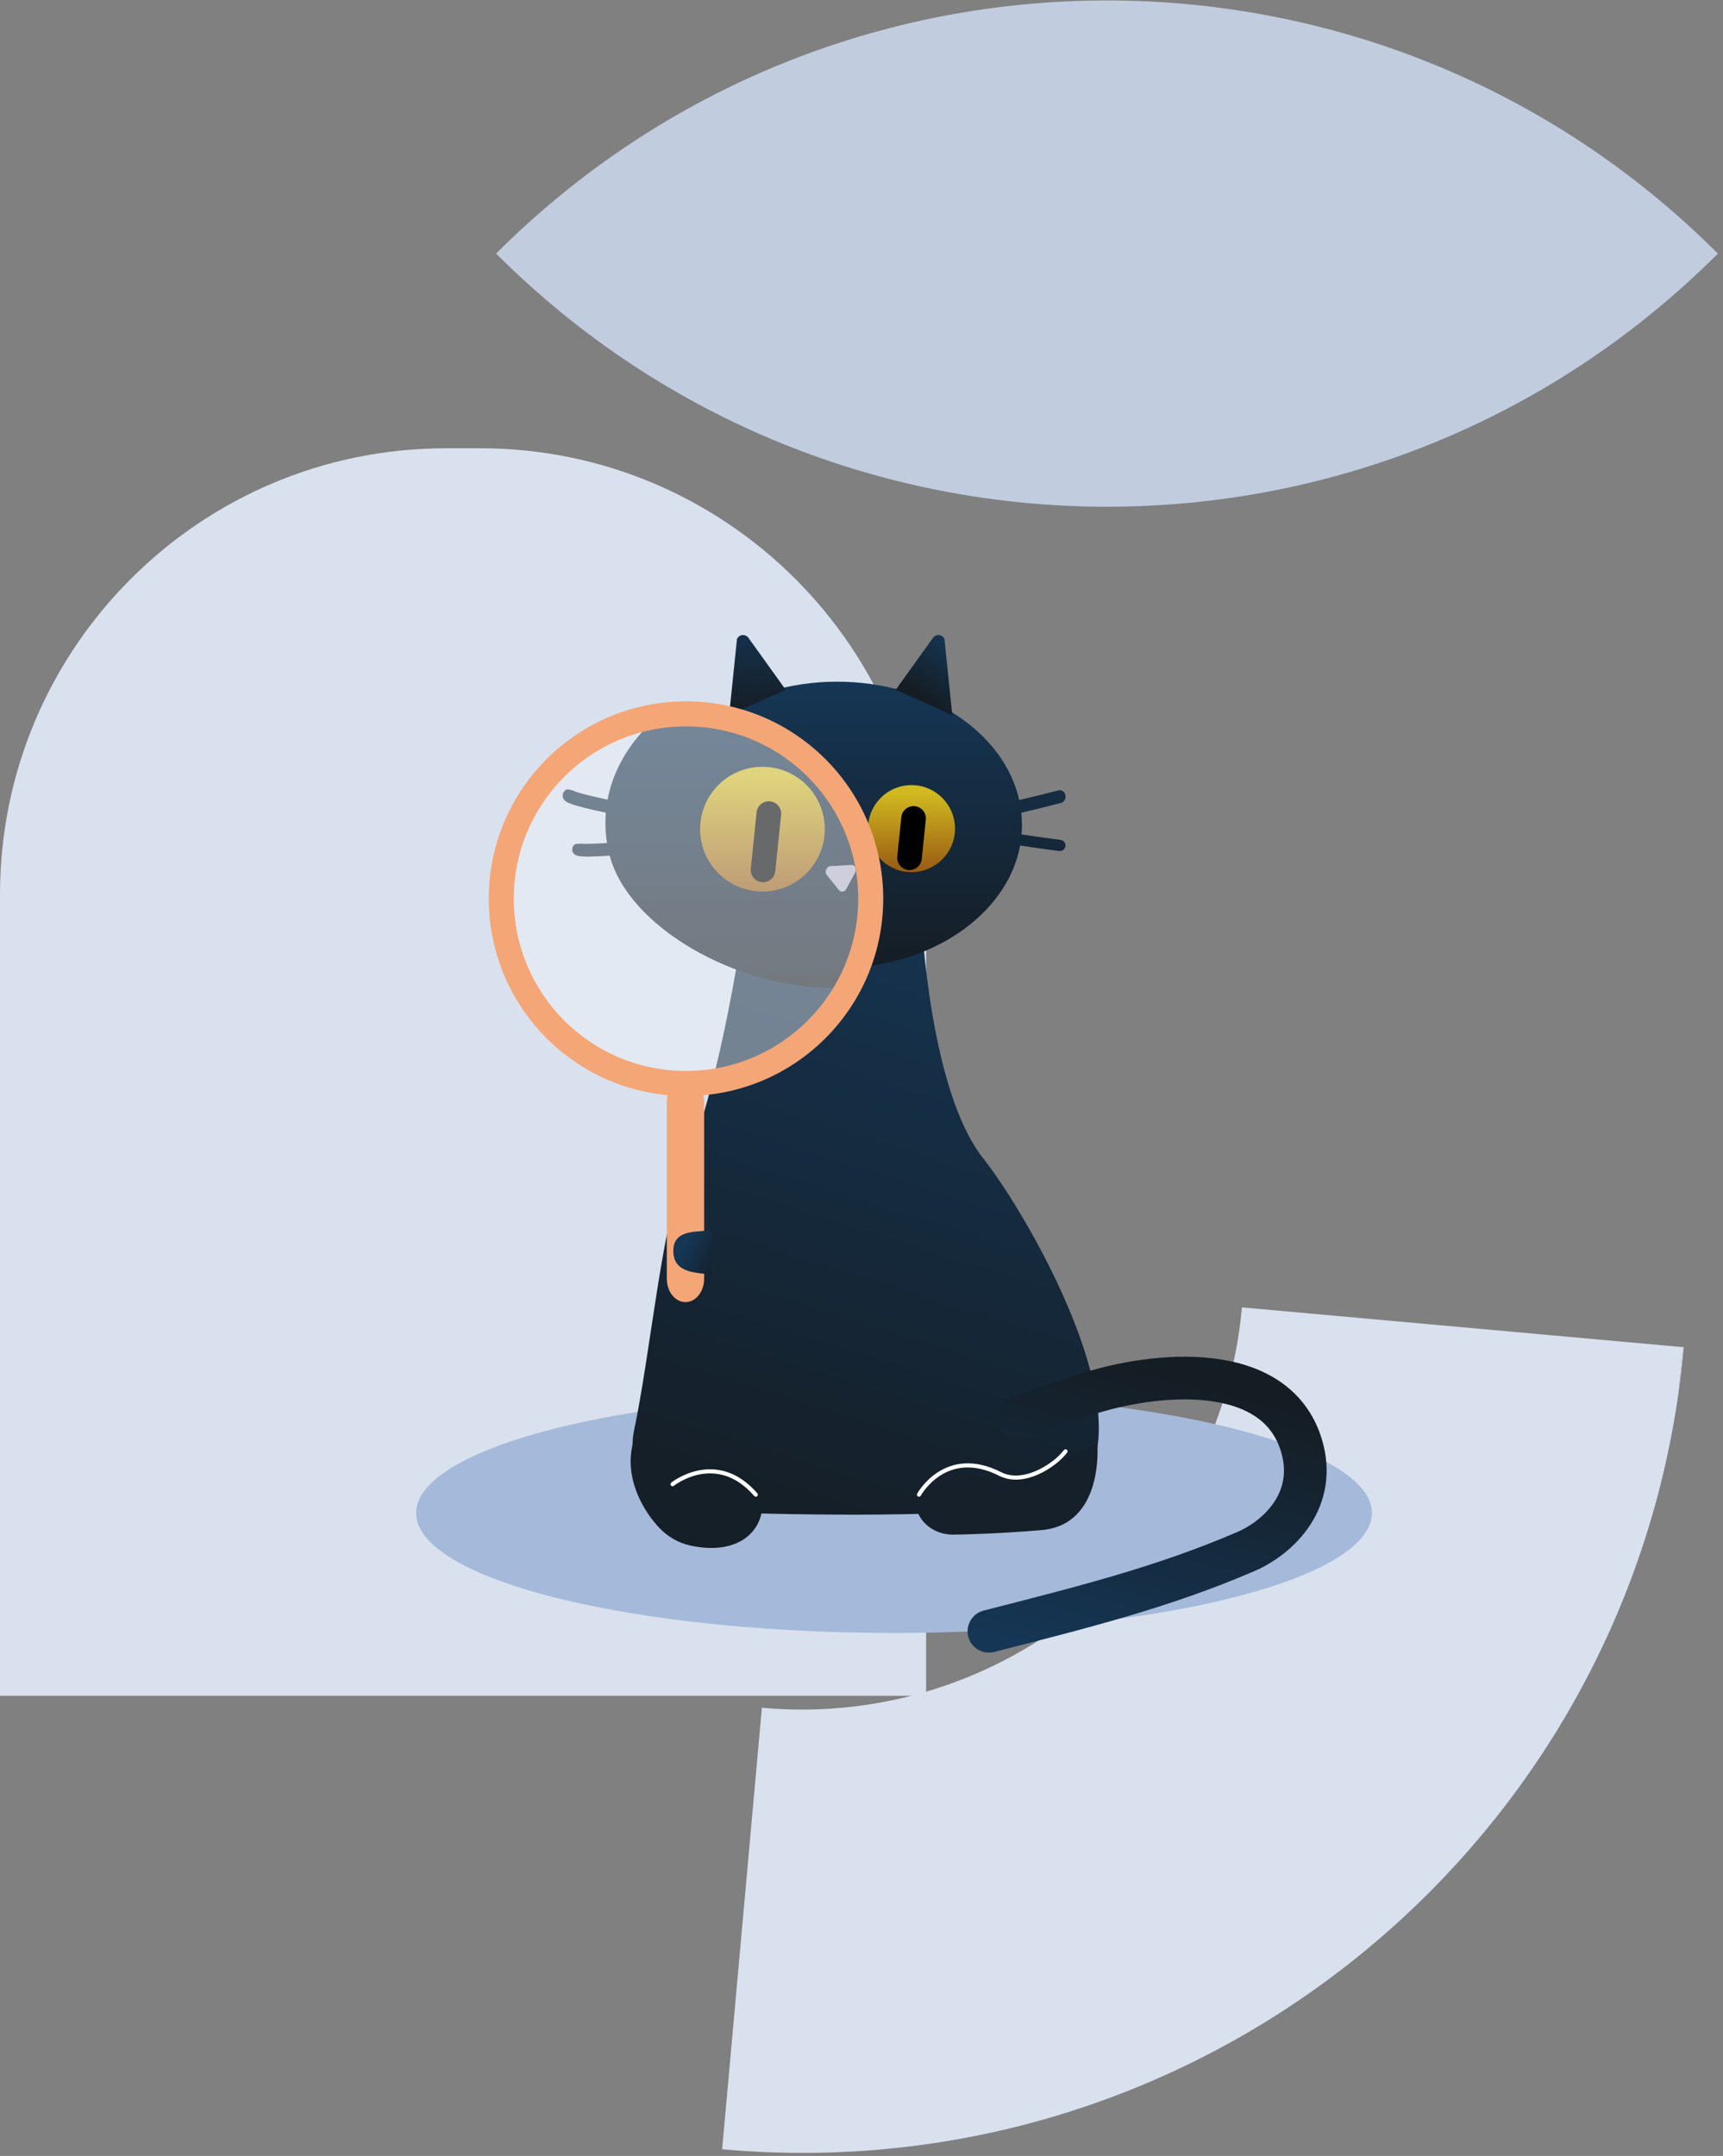 <?xml version="1.0" encoding="UTF-8" standalone="no"?>
<svg
   width="323"
   height="404"
   viewBox="0 0 323 404"
   fill="none"
   version="1.1"
   id="svg40"
   xmlns="http://www.w3.org/2000/svg"
   xmlns:svg="http://www.w3.org/2000/svg">
  <rect x="0" y="0" width="323" height="404" fill="#808080" stroke="none"/>
  <path
     d="m 83.585,84 h 6.441 c 46.132,0 83.59,37.47 83.59,83.618 V 317.773 H 0 V 167.618 C 0,121.47 37.458,84 83.59,84 Z"
     fill="#d9e1ee"
     id="path1" />
  <path
     opacity="0.91"
     d="m 322.04,47.52 c -63.25,-63.25 -165.792,-63.249 -229.041,0 63.25,63.25 165.792,63.249 229.041,0 z"
     fill="#c7d3e7"
     id="path2" />
  <path
     d="m 232.816,244.988 82.615,7.448 -0.762,8.506 c -12.304,86.896 -90.814,149.789 -179.292,141.805 l 7.45,-82.732 c 22.766,2.057 44.248,-5.343 60.533,-18.918 16.289,-13.585 27.41,-33.368 29.456,-56.109 z"
     fill="#d9e1ee"
     id="path3" />
  <path
     d="m 315.43,252.43 0.202,0.016 c -0.259,2.861 -0.59,5.687 -0.974,8.486 l 0.762,-8.505 z"
     fill="#d9e1ee"
     id="path4" />
  <ellipse
     cx="167.594"
     cy="283.523"
     rx="89.594"
     ry="22.477"
     fill="#a5bada"
     id="ellipse4" />
  <path
     fill-rule="evenodd"
     clip-rule="evenodd"
     d="m 139.502,172.069 h 33.248 c 0,0 1.45,32.222 11.562,44.99 10.113,12.769 38.027,62.58 8.527,65.479 -19.149,1.887 -45.863,1.319 -62.237,0.693 -7.746,-0.295 -13.352,-7.526 -11.744,-15.144 3.205,-15.258 5.176,-38.748 9.66,-49.572 6.964,-16.839 10.984,-46.446 10.984,-46.446 z"
     fill="url(#paint0_linear_9116_25112)"
     id="path5"
     style="fill:url(#paint0_linear_9116_25112)" />
  <path
     fill-rule="evenodd"
     clip-rule="evenodd"
     d="m 156.89,181.4 c -16.712,0 -30.661,-9.142 -33.961,-21.298 -1.735,0.114 -2.922,0.159 -3.755,0.159 -1.541,0 -1.861,-0.148 -2.078,-0.25 -0.536,-0.25 -0.753,-0.887 -0.502,-1.421 0.228,-0.501 0.616,-0.512 1.278,-0.523 h 0.092 c 0.639,0.068 2.294,0.022 4.509,-0.114 -0.183,-1.103 -0.274,-2.24 -0.274,-3.377 0,-0.591 0.023,-1.183 0.068,-1.763 -6.21,-1.285 -6.723,-1.751 -7.054,-2.046 -0.457,-0.398 -0.503,-1.103 -0.103,-1.57 0.377,-0.443 0.708,-0.352 1.45,-0.148 h 0.045 c 0.525,0.33 2.877,0.91 5.959,1.558 2.477,-12.94 16.906,-22.867 34.326,-22.867 17.42,0 31.324,9.575 34.178,22.174 2.328,-0.535 4.908,-1.172 7.362,-1.808 0.583,-0.148 1.153,0.25 1.29,0.898 0.137,0.648 -0.228,1.296 -0.81,1.455 -0.034,0 -3.653,0.956 -7.386,1.82 h -0.068 c 0.08,0.773 0.125,1.535 0.125,2.308 0,0.603 -0.023,1.194 -0.08,1.774 2.306,0.353 4.852,0.705 7.306,1.023 0.594,0.08 1.005,0.603 0.925,1.172 -0.069,0.523 -0.537,0.909 -1.062,0.909 -0.046,0 -0.091,0 -0.137,0 -0.148,-0.022 -3.653,-0.466 -7.294,-1.023 -2.409,12.997 -16.872,22.992 -34.349,22.992 z"
     fill="url(#paint1_linear_9116_25112)"
     id="path6"
     style="fill:url(#paint1_linear_9116_25112)" />
  <path
     d="m 114.29,160.343 c 3.596,13.442 23.685,24.794 41.9,24.794 9.635,-4.775 2.724,-17.787 0.507,-23.075 -1.86,-21.613 -21.18,-28.973 -30.608,-29.951 -6.426,4.512 -10.874,10.722 -12.197,17.732 -3.359,-0.717 -5.922,-1.358 -6.495,-1.723 h -0.05 c -0.808,-0.226 -1.169,-0.327 -1.58,0.164 -0.435,0.515 -0.385,1.295 0.112,1.735 l 0.002,0.002 c 0.361,0.327 0.931,0.843 7.688,2.261 -0.05,0.642 -0.075,1.295 -0.075,1.949 0,1.258 0.099,2.515 0.299,3.735 -2.414,0.151 -4.218,0.201 -4.915,0.126 h -0.1 c -0.721,0.012 -1.144,0.025 -1.393,0.578 -0.274,0.591 -0.038,1.295 0.547,1.572 0.237,0.113 0.585,0.277 2.265,0.277 0.908,0 2.202,-0.051 4.093,-0.176 z"
     fill="url(#paint2_linear_9116_25112)"
     id="path7"
     style="fill:url(#paint2_linear_9116_25112)" />
  <path
     fill-rule="evenodd"
     clip-rule="evenodd"
     d="m 159.618,162.08 c 0.828,0 0.96,0.965 0.618,1.596 l -1.611,2.941 c -0.298,0.548 -1.004,0.619 -1.39,0.131 l -2.251,-2.786 c -0.475,-0.596 0,-1.632 0.717,-1.656 l 3.906,-0.226 z"
     fill="#b4b2c7"
     id="path8" />
  <path
     d="m 178.52,133.984 -1.465,-14.232 c -0.411,-0.892 -1.577,-1.021 -2.154,-0.223 l -6.995,9.739 10.603,4.716 z"
     fill="url(#paint3_linear_9116_25112)"
     id="path9"
     style="fill:url(#paint3_linear_9116_25112)" />
  <path
     d="m 136.689,133.984 1.466,-14.232 c 0.411,-0.892 1.577,-1.021 2.154,-0.223 l 6.994,9.739 -10.602,4.716 z"
     fill="url(#paint4_linear_9116_25112)"
     id="path10"
     style="fill:url(#paint4_linear_9116_25112)" />
  <path
     d="m 142.932,167.058 c 6.454,0 11.686,-5.232 11.686,-11.686 0,-6.454 -5.232,-11.686 -11.686,-11.686 -6.454,0 -11.686,5.232 -11.686,11.686 0,6.454 5.232,11.686 11.686,11.686 z"
     fill="url(#paint5_linear_9116_25112)"
     id="path11"
     style="fill:url(#paint5_linear_9116_25112)" />
  <path
     d="m 144.131,152.454 -1.092,10.562"
     stroke="#000000"
     stroke-width="4.616"
     stroke-miterlimit="10"
     stroke-linecap="round"
     id="path12" />
  <path
     d="m 170.871,163.43 c 4.503,0 8.154,-3.65 8.154,-8.154 0,-4.503 -3.651,-8.154 -8.154,-8.154 -4.503,0 -8.154,3.651 -8.154,8.154 0,4.504 3.651,8.154 8.154,8.154 z"
     fill="url(#paint6_linear_9116_25112)"
     id="path13"
     style="fill:url(#paint6_linear_9116_25112)" />
  <path
     d="m 171.26,153.365 -0.762,7.37"
     stroke="#000000"
     stroke-width="4.616"
     stroke-miterlimit="10"
     stroke-linecap="round"
     id="path14" />
  <path
     opacity="0.43"
     d="m 128.212,203.029 c 19.125,0 34.629,-15.505 34.629,-34.63 0,-19.125 -15.504,-34.629 -34.629,-34.629 -19.126,0 -34.63,15.504 -34.63,34.629 0,19.125 15.504,34.63 34.63,34.63 z"
     fill="#f2f4f9"
     id="path15" />
  <path
     d="m 132,206.39 c 0,-2.424 -1.567,-4.39 -3.5,-4.39 -1.933,0 -3.5,1.966 -3.5,4.39 v 33.22 c 0,2.425 1.567,4.39 3.5,4.39 1.933,0 3.5,-1.965 3.5,-4.39 z"
     fill="#f5a676"
     id="path16" />
  <path
     d="m 128.598,203.029 c 19.126,0 34.63,-15.504 34.63,-34.63 0,-19.125 -15.504,-34.629 -34.63,-34.629 -19.125,0 -34.629,15.504 -34.629,34.629 0,19.126 15.504,34.63 34.629,34.63 z"
     stroke="#f5a676"
     stroke-width="4.69"
     stroke-miterlimit="10"
     id="path17" />
  <path
     d="m 133.386,230.422 v 8.471 c -2.205,-0.499 -7.167,0 -7.167,-4.485 0,-4.484 5.33,-3.322 7.167,-3.986 z"
     fill="url(#paint7_linear_9116_25112)"
     id="path18"
     style="fill:url(#paint7_linear_9116_25112)" />
  <path
     d="m 190.813,265.626 c 4.168,-1.452 8.348,-2.869 12.527,-4.252 13.068,-4.321 35.794,-6.545 40.636,9.489 3.044,10.09 -4.134,17.154 -10.392,19.863 -15.69,6.794 -31.595,10.692 -48.199,14.954"
     stroke="url(#paint8_linear_9116_25112)"
     stroke-width="8"
     stroke-linecap="round"
     id="path19"
     style="stroke:url(#paint8_linear_9116_25112)" />
  <path
     fill-rule="evenodd"
     clip-rule="evenodd"
     d="m 126.222,277.501 c 0,0 15.373,-3.77 16.56,2.689 1.074,5.862 -3.617,11.544 -13.372,9.429 -2.205,-0.484 -4.206,-1.643 -5.765,-3.263 -2.94,-3.061 -6.807,-9.391 -4.919,-16.187"
     fill="#151f28"
     id="path20" />
  <path
     d="m 126.076,278.122 c 0,0 8.2,-6.557 15.609,1.96"
     stroke="#ffffff"
     stroke-width="0.769"
     stroke-linecap="round"
     stroke-linejoin="round"
     id="path21" />
  <path
     fill-rule="evenodd"
     clip-rule="evenodd"
     d="m 205.711,270.717 c 0,0 1.278,14.998 -10.459,16.005 -7.15,0.605 -13.018,0.795 -16.503,0.851 -2.724,0.045 -5.346,-1.365 -6.538,-3.783 -1.01,-2.059 -1.01,-4.421 3.042,-5.686 8.116,-2.518 15.505,-0.828 18.694,-2.25 3.189,-1.421 11.305,-5.137 11.305,-5.137"
     fill="#15202a"
     id="path22" />
  <path
     d="m 172.275,280.081 c 0,0 4.95,-9.09 15.251,-3.86 3.258,1.653 7.396,-0.034 10.254,-2.298 0.698,-0.554 1.372,-1.2 1.967,-1.958"
     stroke="#ffffff"
     stroke-width="0.769"
     stroke-linecap="round"
     stroke-linejoin="round"
     id="path23" />
  <defs
     id="defs40">
    <linearGradient
       id="paint0_linear_9116_25112"
       x1="160.101"
       y1="151.58"
       x2="118.582"
       y2="283.828"
       gradientUnits="userSpaceOnUse">
      <stop
         stop-color="#153655"
         id="stop23" />
      <stop
         offset="1"
         stop-color="#151D24"
         id="stop24" />
    </linearGradient>
    <linearGradient
       id="paint1_linear_9116_25112"
       x1="114.838"
       y1="127.74"
       x2="114.838"
       y2="181.434"
       gradientUnits="userSpaceOnUse">
      <stop
         stop-color="#153655"
         id="stop25" />
      <stop
         offset="1"
         stop-color="#151D24"
         id="stop26" />
    </linearGradient>
    <linearGradient
       id="paint2_linear_9116_25112"
       x1="105.471"
       y1="132.111"
       x2="105.471"
       y2="183.932"
       gradientUnits="userSpaceOnUse">
      <stop
         stop-color="#153655"
         id="stop27" />
      <stop
         offset="1"
         stop-color="#151D24"
         id="stop28" />
    </linearGradient>
    <linearGradient
       id="paint3_linear_9116_25112"
       x1="175.086"
       y1="117.371"
       x2="167.279"
       y2="128.657"
       gradientUnits="userSpaceOnUse">
      <stop
         stop-color="#153655"
         id="stop29" />
      <stop
         offset="0.873"
         stop-color="#151D24"
         id="stop30" />
    </linearGradient>
    <linearGradient
       id="paint4_linear_9116_25112"
       x1="135.34"
       y1="115.09"
       x2="135.617"
       y2="134"
       gradientUnits="userSpaceOnUse">
      <stop
         stop-color="#153655"
         id="stop31" />
      <stop
         offset="1"
         stop-color="#151D24"
         id="stop32" />
    </linearGradient>
    <linearGradient
       id="paint5_linear_9116_25112"
       x1="132.431"
       y1="145.61"
       x2="132.431"
       y2="166.612"
       gradientUnits="userSpaceOnUse">
      <stop
         stop-color="#D1BA1F"
         id="stop33" />
      <stop
         offset="1"
         stop-color="#995C14"
         id="stop34" />
    </linearGradient>
    <linearGradient
       id="paint6_linear_9116_25112"
       x1="163.544"
       y1="148.465"
       x2="163.544"
       y2="163.119"
       gradientUnits="userSpaceOnUse">
      <stop
         stop-color="#D1BA1F"
         id="stop35" />
      <stop
         offset="1"
         stop-color="#995C14"
         id="stop36" />
    </linearGradient>
    <linearGradient
       id="paint7_linear_9116_25112"
       x1="127.755"
       y1="234.332"
       x2="135.215"
       y2="238.29"
       gradientUnits="userSpaceOnUse">
      <stop
         stop-color="#153655"
         id="stop37" />
      <stop
         offset="1"
         stop-color="#151D24"
         id="stop38" />
    </linearGradient>
    <linearGradient
       id="paint8_linear_9116_25112"
       x1="185.512"
       y1="306.659"
       x2="199.195"
       y2="253.228"
       gradientUnits="userSpaceOnUse">
      <stop
         stop-color="#153655"
         id="stop39" />
      <stop
         offset="1"
         stop-color="#151D24"
         id="stop40" />
    </linearGradient>
  </defs>
</svg>
